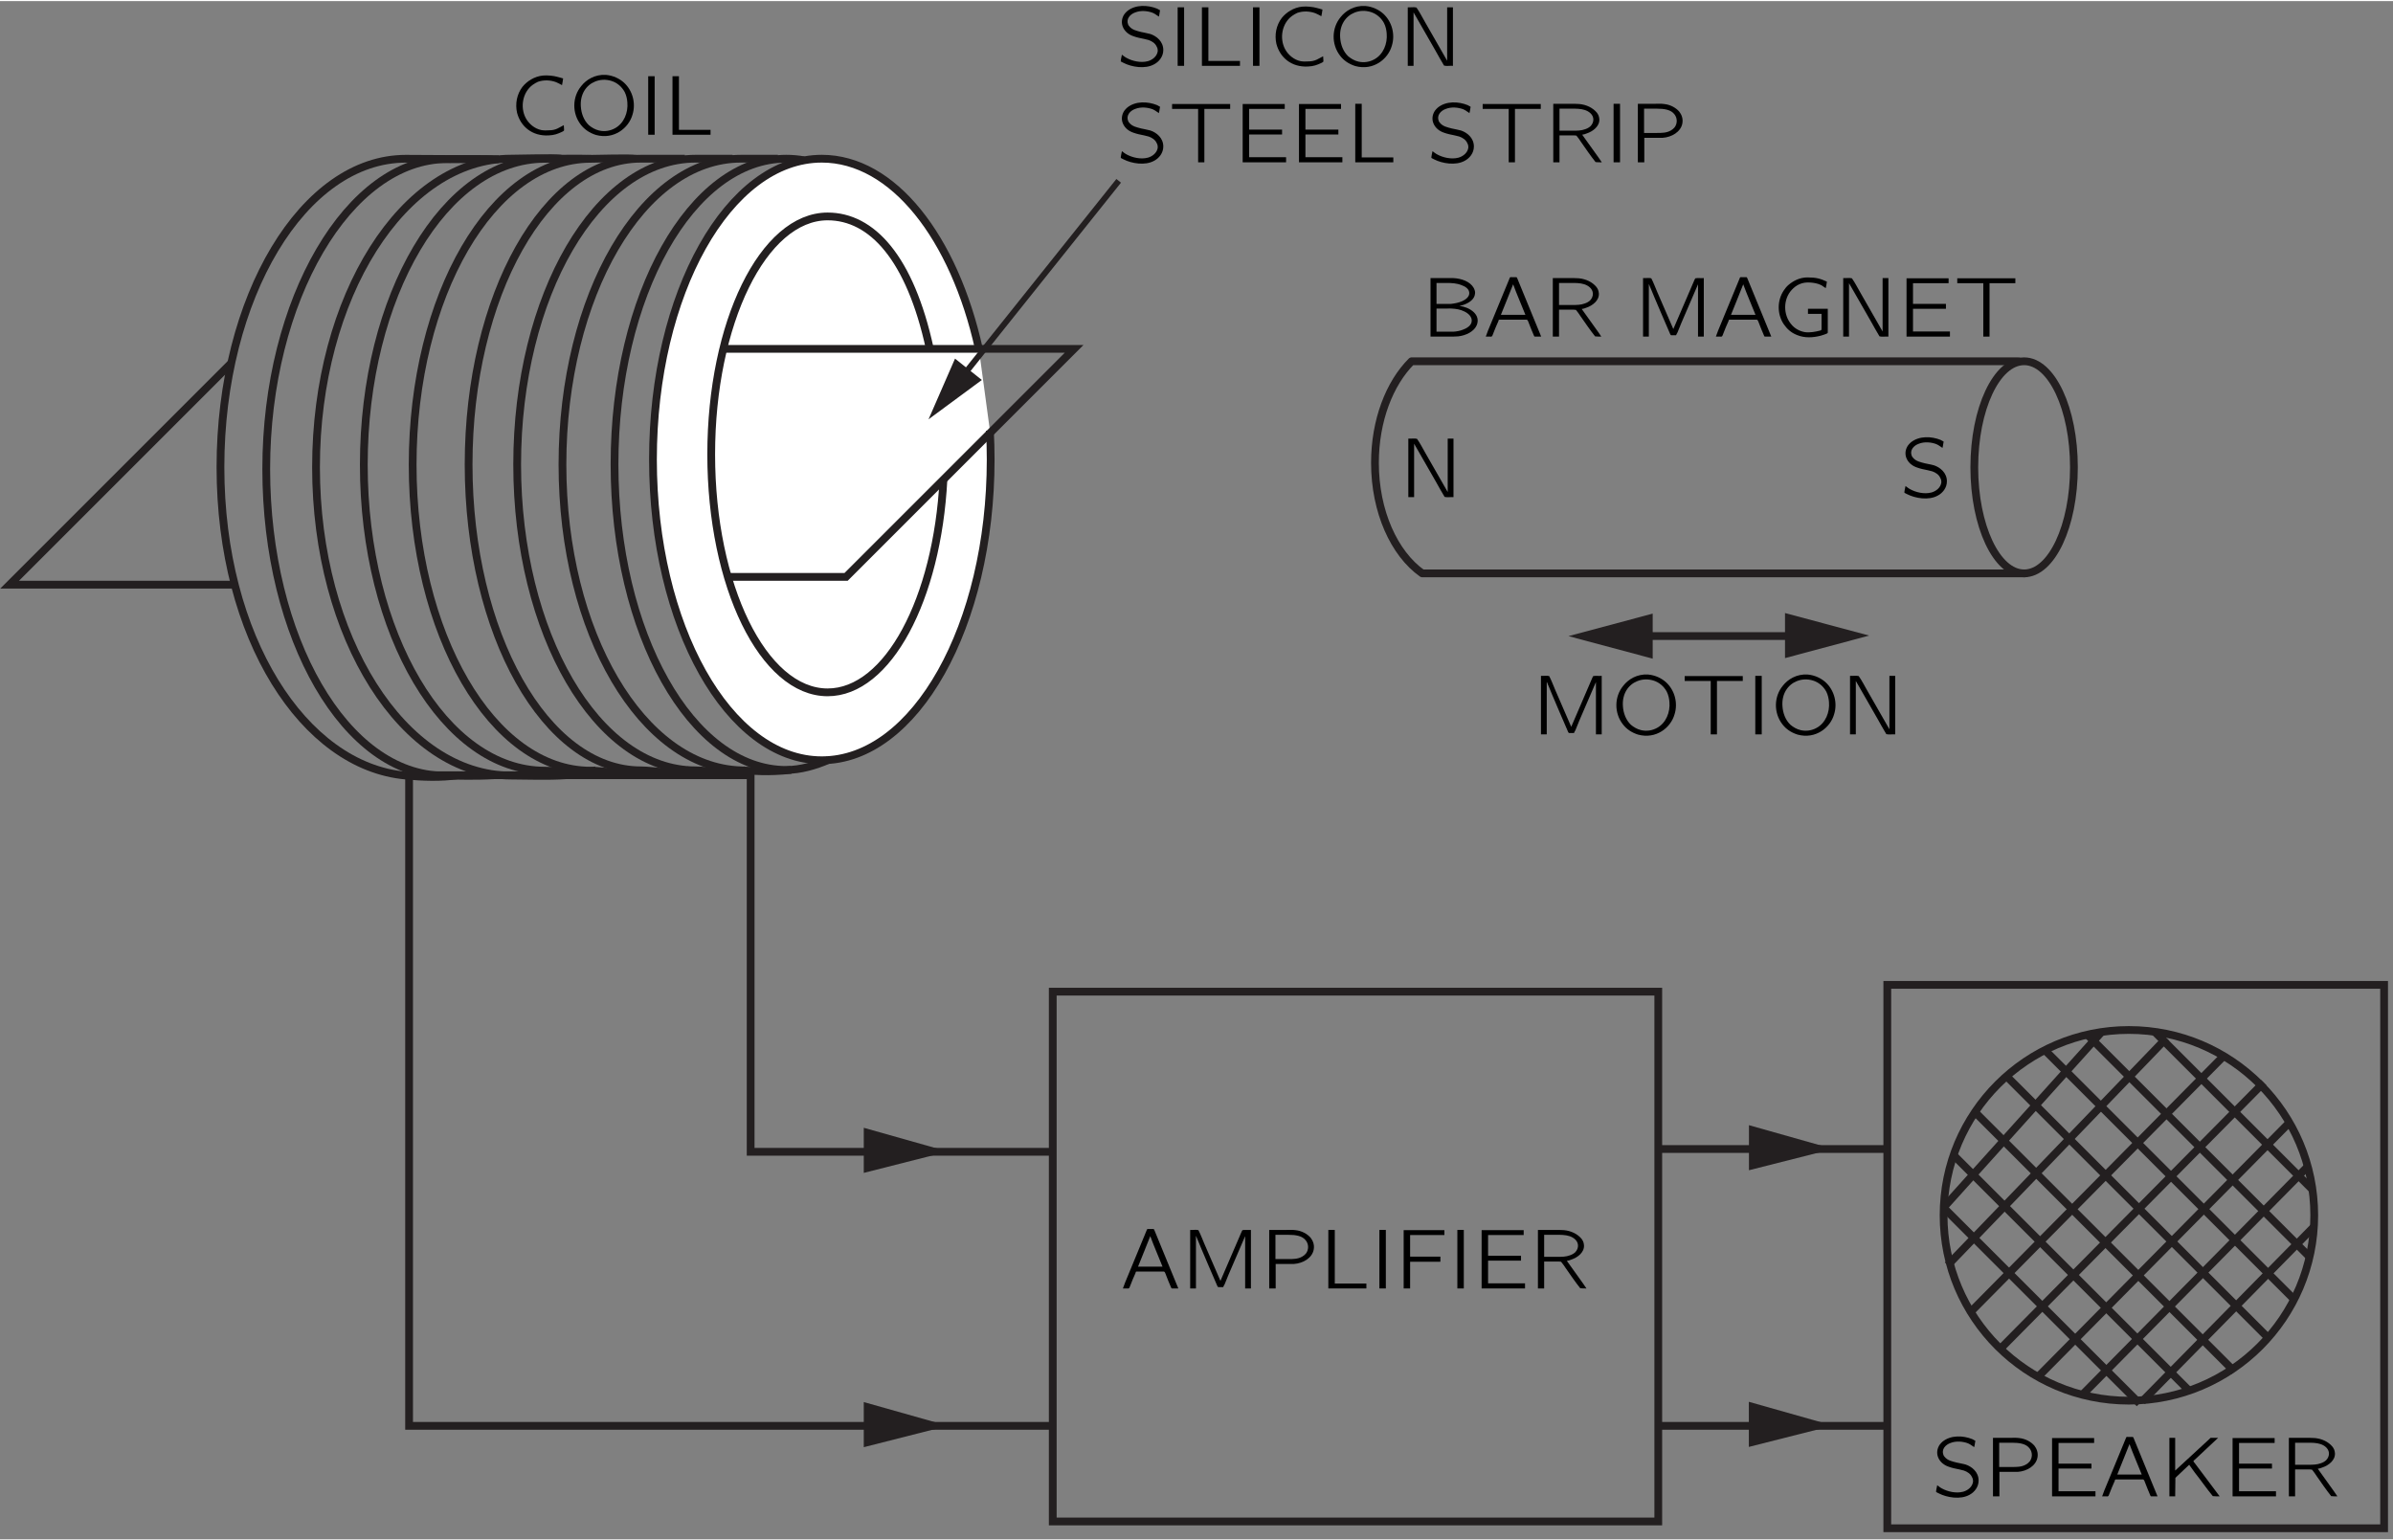<?xml version="1.0" encoding="UTF-8"?>
<svg xmlns="http://www.w3.org/2000/svg" xmlns:xlink="http://www.w3.org/1999/xlink" width="233pt" height="150pt" viewBox="0 0 168 108" version="1.1">
<rect x="0" y="0" width="168" height="108" fill="#808080" stroke="none"/>
<defs>
<g>
<symbol overflow="visible" id="glyph0-0">
<path style="stroke:none;" d=""/>
</symbol>
<symbol overflow="visible" id="glyph0-1">
<path style="stroke:none;" d="M 3.844 -0.672 C 3.5 -0.5 3.297 -0.312 2.812 -0.312 C 2.625 -0.297 2.453 -0.297 2.266 -0.328 C 1.797 -0.422 1.391 -0.766 1.172 -1.172 C 0.766 -1.938 0.953 -2.984 1.656 -3.5 C 1.781 -3.594 1.906 -3.656 2.031 -3.719 C 2.438 -3.859 2.906 -3.844 3.312 -3.688 C 3.453 -3.625 3.578 -3.562 3.719 -3.484 C 3.75 -3.641 3.781 -3.797 3.797 -3.953 C 3.672 -3.984 3.547 -4.031 3.406 -4.062 C 3.125 -4.141 2.703 -4.188 2.375 -4.156 C 1.766 -4.094 1.25 -3.75 0.938 -3.359 C 0.547 -2.844 0.422 -2.172 0.562 -1.547 C 0.812 -0.578 1.625 0.109 2.781 0.047 C 3.172 0.031 3.422 -0.062 3.719 -0.203 C 3.75 -0.219 3.844 -0.266 3.859 -0.297 C 3.875 -0.328 3.844 -0.594 3.844 -0.672 Z M 3.844 -0.672 "/>
</symbol>
<symbol overflow="visible" id="glyph0-2">
<path style="stroke:none;" d="M 0.859 -3.422 C 0.219 -2.656 0.203 -1.5 0.828 -0.703 C 1.078 -0.375 1.438 -0.125 1.891 0.016 C 3.156 0.359 4.188 -0.469 4.453 -1.406 C 4.703 -2.203 4.469 -3.094 3.859 -3.656 C 3.547 -3.938 3.109 -4.156 2.594 -4.203 C 1.812 -4.25 1.203 -3.859 0.859 -3.422 Z M 2.969 -3.781 C 3.375 -3.656 3.703 -3.375 3.906 -3 C 4.016 -2.781 4.078 -2.516 4.094 -2.266 C 4.156 -1.562 3.859 -0.797 3.219 -0.453 C 2.906 -0.281 2.516 -0.203 2.109 -0.297 C 1.828 -0.359 1.578 -0.516 1.391 -0.672 C 1.031 -1.016 0.859 -1.5 0.828 -1.984 C 0.766 -2.844 1.203 -3.484 1.828 -3.734 C 2.172 -3.875 2.562 -3.906 2.969 -3.781 Z M 2.969 -3.781 "/>
</symbol>
<symbol overflow="visible" id="glyph0-3">
<path style="stroke:none;" d="M 0.625 -4.109 L 0.625 0 L 1.078 0 L 1.078 -4.109 L 0.625 -4.109 Z M 0.625 -4.109 "/>
</symbol>
<symbol overflow="visible" id="glyph0-4">
<path style="stroke:none;" d="M 0.625 -4.109 L 0.625 0 L 3.297 0 L 3.297 -0.344 L 1.078 -0.344 L 1.078 -4.109 L 0.625 -4.109 Z M 0.625 -4.109 "/>
</symbol>
<symbol overflow="visible" id="glyph0-5">
<path style="stroke:none;" d="M 0.375 -0.781 C 0.359 -0.719 0.281 -0.344 0.297 -0.312 C 0.312 -0.297 0.328 -0.297 0.344 -0.281 L 0.5 -0.203 C 1.047 0.078 2 0.25 2.641 -0.109 C 2.969 -0.281 3.281 -0.641 3.281 -1.109 C 3.281 -1.719 2.797 -2.094 2.375 -2.234 C 2.266 -2.266 1.812 -2.359 1.734 -2.375 C 1.438 -2.453 1.094 -2.516 0.891 -2.781 C 0.859 -2.812 0.828 -2.859 0.812 -2.906 C 0.656 -3.297 0.953 -3.625 1.312 -3.75 C 1.703 -3.906 2.188 -3.859 2.547 -3.719 C 2.641 -3.672 2.734 -3.625 2.812 -3.562 C 2.875 -3.531 2.922 -3.484 2.969 -3.453 C 3 -3.562 3.016 -3.672 3.031 -3.781 C 3.047 -3.859 3.078 -3.922 2.984 -3.938 L 2.844 -4.016 C 2.188 -4.281 1.328 -4.312 0.75 -3.844 C 0.672 -3.781 0.609 -3.703 0.547 -3.625 C 0.375 -3.375 0.297 -3.016 0.469 -2.672 C 0.609 -2.391 0.859 -2.188 1.188 -2.078 C 1.312 -2.031 1.438 -2 1.562 -1.969 C 1.703 -1.938 2.172 -1.844 2.25 -1.812 C 2.484 -1.734 2.719 -1.578 2.812 -1.359 C 2.875 -1.25 2.891 -1.172 2.891 -1.031 C 2.844 -0.672 2.531 -0.422 2.203 -0.328 C 1.688 -0.188 1.094 -0.344 0.719 -0.547 C 0.594 -0.609 0.484 -0.703 0.375 -0.781 Z M 0.375 -0.781 "/>
</symbol>
<symbol overflow="visible" id="glyph0-6">
<path style="stroke:none;" d="M 0.641 -4.109 L 0.641 0 L 1.047 0 L 1.047 -3.75 L 1.047 -3.75 L 1.219 -3.453 L 2.562 -1.109 C 2.766 -0.75 2.969 -0.375 3.188 -0.016 C 3.375 0.031 3.609 -0.016 3.812 0 L 3.812 -4.109 L 3.406 -4.109 L 3.406 -0.359 L 1.859 -3.062 C 1.656 -3.406 1.484 -3.766 1.25 -4.094 C 1.078 -4.141 0.828 -4.094 0.641 -4.109 Z M 0.641 -4.109 "/>
</symbol>
<symbol overflow="visible" id="glyph0-7">
<path style="stroke:none;" d="M 0.234 -4.094 L 0.234 -3.75 L 2.062 -3.75 L 2.062 0 L 2.5 0 L 2.5 -3.75 L 4.312 -3.75 L 4.312 -4.094 L 0.234 -4.094 Z M 0.234 -4.094 "/>
</symbol>
<symbol overflow="visible" id="glyph0-8">
<path style="stroke:none;" d="M 0.625 -4.094 L 0.625 0 L 3.672 0 L 3.672 -0.359 L 1.078 -0.359 L 1.078 -1.953 L 3.391 -1.953 L 3.391 -2.297 L 1.078 -2.297 L 1.078 -3.75 L 3.578 -3.75 L 3.578 -4.094 L 0.625 -4.094 Z M 0.625 -4.094 "/>
</symbol>
<symbol overflow="visible" id="glyph0-9">
<path style="stroke:none;" d="M 0.625 -4.109 L 0.625 0 L 1.062 0 L 1.062 -1.891 L 1.938 -1.891 C 2.062 -1.891 2.172 -1.891 2.25 -1.875 C 2.375 -1.734 2.469 -1.578 2.578 -1.422 C 2.906 -0.953 3.234 -0.469 3.594 -0.016 C 3.719 0 3.891 0 4.031 0 L 3.797 -0.344 L 2.656 -1.938 C 2.766 -1.953 2.875 -1.984 2.984 -2.031 C 3.406 -2.172 3.891 -2.531 3.859 -3.031 C 3.844 -3.234 3.781 -3.359 3.688 -3.484 C 3.406 -3.828 2.953 -4.047 2.453 -4.094 C 2.234 -4.109 2.031 -4.109 1.812 -4.109 L 0.625 -4.109 Z M 1.062 -2.219 L 1.062 -3.766 L 1.953 -3.766 C 2.25 -3.766 2.547 -3.766 2.844 -3.672 C 3.125 -3.578 3.406 -3.375 3.438 -3.047 C 3.453 -2.859 3.375 -2.672 3.234 -2.531 C 3.125 -2.438 3.016 -2.375 2.875 -2.328 C 2.594 -2.219 2.281 -2.219 1.984 -2.219 L 1.062 -2.219 Z M 1.062 -2.219 "/>
</symbol>
<symbol overflow="visible" id="glyph0-10">
<path style="stroke:none;" d="M 0.625 -4.109 L 0.625 0 L 1.078 0 L 1.078 -1.719 L 1.953 -1.719 C 2.078 -1.719 2.234 -1.719 2.359 -1.719 C 3.016 -1.766 3.641 -2.141 3.75 -2.734 C 3.812 -3.078 3.688 -3.359 3.531 -3.562 C 3.281 -3.844 2.906 -4.047 2.469 -4.094 C 2.25 -4.125 2.047 -4.109 1.844 -4.109 L 0.625 -4.109 Z M 1.062 -2.062 L 1.062 -3.766 L 1.953 -3.766 C 2.469 -3.766 2.953 -3.703 3.203 -3.359 C 3.406 -3.094 3.406 -2.719 3.203 -2.453 C 3.125 -2.359 3.047 -2.297 2.938 -2.234 C 2.641 -2.062 2.297 -2.062 1.969 -2.062 L 1.062 -2.062 Z M 1.062 -2.062 "/>
</symbol>
<symbol overflow="visible" id="glyph0-11">
<path style="stroke:none;" d="M 0.641 -4.109 L 0.641 0 L 1.938 0 C 2.156 0 2.375 0 2.578 -0.016 C 3.141 -0.078 3.703 -0.359 3.891 -0.812 C 4.031 -1.172 3.922 -1.484 3.672 -1.719 C 3.406 -1.969 3.031 -2.109 2.672 -2.156 C 2.766 -2.172 2.875 -2.203 2.969 -2.234 C 3.328 -2.359 3.734 -2.609 3.766 -3.016 C 3.797 -3.156 3.719 -3.328 3.672 -3.422 C 3.422 -3.859 2.844 -4.078 2.234 -4.109 C 2.094 -4.109 1.953 -4.109 1.812 -4.109 L 0.641 -4.109 Z M 1.062 -2.297 L 1.062 -3.766 L 1.766 -3.766 C 2.125 -3.766 2.484 -3.75 2.828 -3.609 C 3.047 -3.531 3.328 -3.375 3.359 -3.109 C 3.406 -2.812 3.109 -2.594 2.859 -2.484 C 2.609 -2.375 2.344 -2.328 2.078 -2.297 C 1.953 -2.297 1.828 -2.297 1.719 -2.297 L 1.062 -2.297 Z M 1.062 -0.344 L 1.062 -1.969 L 1.812 -1.969 C 1.922 -1.969 2.016 -1.984 2.125 -1.969 C 2.438 -1.953 2.734 -1.906 3.016 -1.766 C 3.281 -1.641 3.578 -1.391 3.531 -1.062 C 3.5 -0.781 3.203 -0.594 2.953 -0.5 C 2.734 -0.406 2.484 -0.359 2.234 -0.344 C 2.125 -0.344 2.031 -0.344 1.922 -0.344 L 1.062 -0.344 Z M 1.062 -0.344 "/>
</symbol>
<symbol overflow="visible" id="glyph0-12">
<path style="stroke:none;" d="M 0.188 0 L 0.484 0 C 0.531 0 0.578 0.016 0.609 -0.016 C 0.641 -0.031 0.641 -0.062 0.656 -0.078 C 0.734 -0.297 1.031 -1.016 1.078 -1.094 C 1.078 -1.156 1.094 -1.188 1.172 -1.188 L 2.594 -1.188 C 2.75 -1.188 2.906 -1.188 3.062 -1.188 C 3.125 -1.172 3.156 -1.094 3.172 -1.047 C 3.234 -0.875 3.547 -0.094 3.578 -0.047 C 3.594 0.016 3.656 0 3.75 0 L 4.078 0 C 3.922 -0.391 3.766 -0.766 3.609 -1.141 L 2.391 -4.109 C 2.375 -4.125 2.375 -4.156 2.344 -4.172 C 2.312 -4.172 2.266 -4.172 2.234 -4.172 L 2.016 -4.172 C 1.984 -4.172 1.922 -4.188 1.891 -4.156 C 1.875 -4.141 1.859 -4.109 1.859 -4.094 L 0.641 -1.141 L 0.344 -0.422 C 0.297 -0.281 0.234 -0.141 0.188 0 Z M 2.109 -3.672 C 2.375 -2.938 2.688 -2.25 2.969 -1.531 L 1.25 -1.531 C 1.531 -2.25 1.828 -2.938 2.109 -3.672 L 2.109 -3.672 Z M 2.109 -3.672 "/>
</symbol>
<symbol overflow="visible" id="glyph0-13">
<path style="stroke:none;" d="M 0.641 -4.109 L 0.641 0 L 1.047 0 L 1.047 -3.672 L 1.062 -3.672 C 1.094 -3.562 1.156 -3.453 1.203 -3.328 C 1.266 -3.141 2.516 -0.234 2.547 -0.172 C 2.594 -0.109 2.562 -0.094 2.672 -0.094 L 2.844 -0.094 C 2.875 -0.094 2.906 -0.094 2.938 -0.094 C 2.969 -0.094 2.984 -0.125 2.984 -0.156 C 3.016 -0.203 3.031 -0.25 3.062 -0.297 L 3.328 -0.953 C 3.422 -1.156 4.469 -3.594 4.5 -3.672 L 4.5 -3.672 L 4.5 0 L 4.906 0 L 4.906 -4.109 C 4.719 -4.094 4.484 -4.125 4.312 -4.094 L 4.266 -4.016 L 2.766 -0.531 L 1.641 -3.125 C 1.5 -3.453 1.375 -3.797 1.219 -4.094 C 1.062 -4.141 0.828 -4.094 0.641 -4.109 Z M 0.641 -4.109 "/>
</symbol>
<symbol overflow="visible" id="glyph0-14">
<path style="stroke:none;" d="M 3.953 -1.953 L 2.562 -1.953 L 2.562 -1.594 L 3.516 -1.594 L 3.516 -0.562 C 3.516 -0.469 3.5 -0.438 3.406 -0.422 C 3.109 -0.344 2.703 -0.266 2.359 -0.312 C 1.969 -0.375 1.625 -0.578 1.406 -0.844 C 0.812 -1.516 0.812 -2.625 1.422 -3.281 C 1.719 -3.609 2.141 -3.844 2.719 -3.797 C 2.969 -3.781 3.234 -3.734 3.469 -3.625 C 3.594 -3.562 3.688 -3.469 3.812 -3.406 C 3.844 -3.562 3.875 -3.719 3.891 -3.859 C 3.453 -4.062 3.156 -4.156 2.531 -4.156 C 1.953 -4.156 1.5 -3.891 1.172 -3.609 C 1.047 -3.5 0.953 -3.375 0.859 -3.234 C 0.391 -2.531 0.391 -1.578 0.859 -0.875 C 1.094 -0.531 1.391 -0.266 1.797 -0.109 C 2.328 0.109 2.906 0.078 3.453 -0.062 C 3.516 -0.078 3.922 -0.203 3.938 -0.25 C 3.953 -0.266 3.953 -0.297 3.953 -0.312 L 3.953 -1.953 Z M 3.953 -1.953 "/>
</symbol>
<symbol overflow="visible" id="glyph0-15">
<path style="stroke:none;" d="M 0.625 -4.094 L 0.625 0 L 1.078 0 L 1.078 -1.875 L 3.203 -1.875 L 3.203 -2.234 L 1.078 -2.234 L 1.078 -3.75 L 3.484 -3.75 L 3.484 -4.094 L 0.625 -4.094 Z M 0.625 -4.094 "/>
</symbol>
<symbol overflow="visible" id="glyph0-16">
<path style="stroke:none;" d="M 0.641 -4.109 L 0.641 0 L 1.047 0 C 1.062 -0.438 1.047 -0.875 1.062 -1.297 L 1.156 -1.391 L 2.031 -2.219 L 2.422 -1.672 C 2.859 -1.125 3.25 -0.547 3.688 -0.016 C 3.844 0 4 0 4.172 0 L 2.438 -2.312 C 2.391 -2.375 2.344 -2.406 2.328 -2.484 L 2.375 -2.531 L 2.812 -2.938 L 4.062 -4.109 C 3.891 -4.109 3.703 -4.109 3.531 -4.109 L 3.453 -4.031 L 1.047 -1.812 L 1.047 -4.109 L 0.641 -4.109 Z M 0.641 -4.109 "/>
</symbol>
</g>
<clipPath id="clip1">
  <path d="M -221 667 L 391 667 L 391 -125 L -221 -125 L -221 667 Z M -221 667 "/>
</clipPath>
<clipPath id="clip2">
  <path d="M -0.414 108.312 L 169.664 108.312 L 169.664 9.098 L -0.414 9.098 L -0.414 108.312 Z M -0.414 108.312 "/>
</clipPath>
<clipPath id="clip3">
  <path d="M -221 667 L 391 667 L 391 -125 L -221 -125 L -221 667 Z M -221 667 "/>
</clipPath>
</defs>
<g id="surface0">
<g clip-path="url(#clip1)" clip-rule="nonzero">
<g clip-path="url(#clip2)" clip-rule="nonzero">
<path style="fill-rule:nonzero;fill:rgb(100%,100%,100%);fill-opacity:1;stroke-width:5;stroke-linecap:butt;stroke-linejoin:miter;stroke:rgb(13.73%,12.16%,12.549%);stroke-opacity:1;stroke-miterlimit:4;" d="M 641.384 717.077 C 641.706 710.95 641.885 704.716 641.885 698.446 C 641.885 591.425 593.194 504.683 533.108 504.683 C 473.059 504.683 424.367 591.425 424.367 698.446 C 424.367 805.431 473.059 892.173 533.108 892.173 C 579.077 892.173 618.346 841.44 634.289 769.674 " transform="matrix(0.109,0,0,-0.109,-0.415,108.312)"/>
<path style="fill:none;stroke-width:5;stroke-linecap:butt;stroke-linejoin:miter;stroke:rgb(13.73%,12.16%,12.549%);stroke-opacity:1;stroke-miterlimit:4;" d="M 681.87 14.363 L 1071.869 14.363 L 1071.869 355.634 L 681.87 355.634 L 681.87 14.363 Z M 681.87 14.363 " transform="matrix(0.109,0,0,-0.109,-0.415,108.312)"/>
<path style="fill:none;stroke-width:5;stroke-linecap:butt;stroke-linejoin:miter;stroke:rgb(13.73%,12.16%,12.549%);stroke-opacity:1;stroke-miterlimit:4;" d="M 1219.377 9.992 L 1539.366 9.992 L 1539.366 360.005 L 1219.377 360.005 L 1219.377 9.992 Z M 1219.377 9.992 " transform="matrix(0.109,0,0,-0.109,-0.415,108.312)"/>
<path style="fill:none;stroke-width:5;stroke-linecap:butt;stroke-linejoin:miter;stroke:rgb(13.73%,12.16%,12.549%);stroke-opacity:1;stroke-miterlimit:4;" d="M 681.87 75.953 L 267.293 75.953 L 267.293 495.045 L 487.283 495.045 L 487.283 252.482 L 681.87 252.482 " transform="matrix(0.109,0,0,-0.109,-0.415,108.312)"/>
<path style=" stroke:none;fill-rule:nonzero;fill:rgb(13.73%,12.16%,12.549%);fill-opacity:1;" d="M 60.641 82.273 L 66.547 80.773 L 60.641 79.105 L 60.641 82.273 "/>
<path style=" stroke:none;fill-rule:nonzero;fill:rgb(13.73%,12.16%,12.549%);fill-opacity:1;" d="M 122.785 82.086 L 128.691 80.59 L 122.785 78.922 L 122.785 82.086 "/>
<path style=" stroke:none;fill-rule:nonzero;fill:rgb(13.73%,12.16%,12.549%);fill-opacity:1;" d="M 122.777 101.512 L 128.684 100.016 L 122.777 98.344 L 122.777 101.512 "/>
<path style=" stroke:none;fill-rule:nonzero;fill:rgb(13.73%,12.16%,12.549%);fill-opacity:1;" d="M 60.641 101.531 L 66.547 100.031 L 60.641 98.363 L 60.641 101.531 "/>
<path style="fill:none;stroke-width:5;stroke-linecap:butt;stroke-linejoin:miter;stroke:rgb(13.73%,12.16%,12.549%);stroke-opacity:1;stroke-miterlimit:4;" d="M 1071.869 254.274 L 1219.377 254.274 " transform="matrix(0.109,0,0,-0.109,-0.415,108.312)"/>
<path style="fill:none;stroke-width:5;stroke-linecap:butt;stroke-linejoin:miter;stroke:rgb(13.73%,12.16%,12.549%);stroke-opacity:1;stroke-miterlimit:4;" d="M 1071.797 75.953 L 1219.305 75.953 " transform="matrix(0.109,0,0,-0.109,-0.415,108.312)"/>
<path style="fill:none;stroke-width:5;stroke-linecap:round;stroke-linejoin:round;stroke:rgb(13.73%,12.16%,12.549%);stroke-opacity:1;stroke-miterlimit:4;" d="M 1303.934 761.684 L 912.967 761.684 C 898.743 747.496 889.392 723.49 889.392 696.26 C 889.392 664.874 901.825 637.788 919.811 625.068 L 1308.376 625.068 " transform="matrix(0.109,0,0,-0.109,-0.415,108.312)"/>
<path style="fill:none;stroke-width:5;stroke-linecap:butt;stroke-linejoin:miter;stroke:rgb(13.73%,12.16%,12.549%);stroke-opacity:1;stroke-miterlimit:4;" d="M 1339.583 693.394 C 1339.583 655.666 1325.216 625.068 1307.516 625.068 C 1289.781 625.068 1275.414 655.666 1275.414 693.394 C 1275.414 731.086 1289.781 761.684 1307.516 761.684 C 1325.216 761.684 1339.583 731.086 1339.583 693.394 Z M 1339.583 693.394 " transform="matrix(0.109,0,0,-0.109,-0.415,108.312)"/>
<path style="fill:none;stroke-width:5;stroke-linecap:butt;stroke-linejoin:miter;stroke:rgb(13.73%,12.16%,12.549%);stroke-opacity:1;stroke-miterlimit:4;" d="M 1058.111 584.689 L 1163.126 584.689 " transform="matrix(0.109,0,0,-0.109,-0.415,108.312)"/>
<path style=" stroke:none;fill-rule:nonzero;fill:rgb(13.73%,12.16%,12.549%);fill-opacity:1;" d="M 125.316 46.129 L 131.223 44.547 L 125.316 42.965 L 125.316 46.129 "/>
<path style=" stroke:none;fill-rule:nonzero;fill:rgb(13.73%,12.16%,12.549%);fill-opacity:1;" d="M 116.027 43.004 L 110.117 44.586 L 116.027 46.168 L 116.027 43.004 "/>
<path style="fill:none;stroke-width:5;stroke-linecap:butt;stroke-linejoin:miter;stroke:rgb(13.73%,12.16%,12.549%);stroke-opacity:1;stroke-miterlimit:4;" d="M 537.229 504.826 C 528.845 501.207 519.243 498.449 510.249 498.449 C 449.161 498.449 399.609 586.588 399.609 695.329 C 399.609 804.034 449.161 892.173 510.249 892.173 C 514.047 892.173 517.845 891.851 521.571 891.17 " transform="matrix(0.109,0,0,-0.109,-0.415,108.312)"/>
<path style="fill:none;stroke-width:5;stroke-linecap:butt;stroke-linejoin:miter;stroke:rgb(13.73%,12.16%,12.549%);stroke-opacity:1;stroke-miterlimit:4;" d="M 513.367 498.449 C 497.387 496.836 490.615 497.875 480.977 498.198 C 417.56 500.312 366.074 586.409 366.074 695.186 C 366.074 803.998 417.524 892.173 480.977 892.173 C 484.918 892.173 500.253 892.173 504.803 892.173 " transform="matrix(0.109,0,0,-0.109,-0.415,108.312)"/>
<path style="fill:none;stroke-width:5;stroke-linecap:butt;stroke-linejoin:miter;stroke:rgb(13.73%,12.16%,12.549%);stroke-opacity:1;stroke-miterlimit:4;" d="M 484.202 498.449 C 475.531 494.83 461.164 498.198 451.812 498.198 C 388.359 498.198 336.909 586.409 336.909 695.186 C 336.909 803.998 388.359 892.173 451.812 892.173 C 455.789 892.173 469.225 892.173 475.639 892.173 " transform="matrix(0.109,0,0,-0.109,-0.415,108.312)"/>
<path style="fill:none;stroke-width:5;stroke-linecap:butt;stroke-linejoin:miter;stroke:rgb(13.73%,12.16%,12.549%);stroke-opacity:1;stroke-miterlimit:4;" d="M 447.907 498.449 C 439.487 494.83 425.621 498.198 416.592 498.198 C 355.325 498.198 305.63 586.409 305.63 695.186 C 305.63 803.998 355.325 892.173 416.592 892.173 C 420.426 892.173 438.448 892.173 444.897 892.173 " transform="matrix(0.109,0,0,-0.109,-0.415,108.312)"/>
<path style="fill:none;stroke-width:5;stroke-linecap:butt;stroke-linejoin:miter;stroke:rgb(13.73%,12.16%,12.549%);stroke-opacity:1;stroke-miterlimit:4;" d="M 416.592 498.198 C 407.922 494.615 393.59 497.983 384.275 497.983 C 320.929 497.983 269.586 586.194 269.586 695.042 C 269.586 803.891 320.929 892.102 384.275 892.102 C 388.216 892.102 409.642 892.783 413.511 892.102 " transform="matrix(0.109,0,0,-0.109,-0.415,108.312)"/>
<path style="fill:none;stroke-width:5;stroke-linecap:butt;stroke-linejoin:miter;stroke:rgb(13.73%,12.16%,12.549%);stroke-opacity:1;stroke-miterlimit:4;" d="M 387.643 498.198 C 374.565 495.797 364.246 497.983 354.752 497.983 C 290.331 497.983 238.128 586.194 238.128 695.042 C 238.128 803.891 290.331 892.102 354.752 892.102 C 358.8 892.102 378.435 892.388 384.49 892.102 " transform="matrix(0.109,0,0,-0.109,-0.415,108.312)"/>
<path style="fill:none;stroke-width:5;stroke-linecap:butt;stroke-linejoin:miter;stroke:rgb(13.73%,12.16%,12.549%);stroke-opacity:1;stroke-miterlimit:4;" d="M 368.438 495.045 C 356.113 494.221 343.215 494.83 333.003 494.83 C 263.603 494.83 207.351 583.757 207.351 693.502 C 207.351 803.246 263.603 892.209 333.003 892.209 C 337.339 892.209 360.807 892.89 365.034 892.209 " transform="matrix(0.109,0,0,-0.109,-0.415,108.312)"/>
<path style="fill:none;stroke-width:5;stroke-linecap:butt;stroke-linejoin:miter;stroke:rgb(13.73%,12.16%,12.549%);stroke-opacity:1;stroke-miterlimit:4;" d="M 322.111 495.045 C 308.066 494.257 299.145 494.83 289.829 494.83 C 226.555 494.83 175.284 583.256 175.284 692.355 C 175.284 801.454 228.562 891.887 291.8 891.887 C 295.777 891.887 319.317 892.281 323.15 891.6 " transform="matrix(0.109,0,0,-0.109,-0.415,108.312)"/>
<path style="fill:none;stroke-width:5;stroke-linecap:butt;stroke-linejoin:miter;stroke:rgb(13.73%,12.16%,12.549%);stroke-opacity:1;stroke-miterlimit:4;" d="M 298.858 495.045 C 287.859 493.361 275.856 493.862 265.179 494.83 C 199.504 500.67 145.797 583.757 145.797 693.466 C 145.797 803.174 199.254 892.138 265.179 892.138 L 325.049 891.815 " transform="matrix(0.109,0,0,-0.109,-0.415,108.312)"/>
<path style="fill:none;stroke-width:5;stroke-linecap:butt;stroke-linejoin:miter;stroke:rgb(13.73%,12.16%,12.549%);stroke-opacity:1;stroke-miterlimit:4;" d="M 152.354 760.144 L 10.005 617.795 L 154.754 617.795 " transform="matrix(0.109,0,0,-0.109,-0.415,108.312)"/>
<path style="fill-rule:nonzero;fill:rgb(100%,100%,100%);fill-opacity:1;stroke-width:5;stroke-linecap:butt;stroke-linejoin:miter;stroke:rgb(13.73%,12.16%,12.549%);stroke-opacity:1;stroke-miterlimit:4;" d="M 611.466 685.512 C 607.489 608.479 575.637 548.43 536.87 548.43 C 495.452 548.43 461.88 617.078 461.88 701.706 C 461.88 786.37 495.452 854.983 536.87 854.983 C 565.247 854.983 589.969 828.434 602.688 769.674 " transform="matrix(0.109,0,0,-0.109,-0.415,108.312)"/>
<path style="fill:none;stroke-width:5;stroke-linecap:butt;stroke-linejoin:miter;stroke:rgb(13.73%,12.16%,12.549%);stroke-opacity:1;stroke-miterlimit:4;" d="M 469.691 769.674 L 695.629 769.674 L 548.766 622.811 L 472.629 622.811 " transform="matrix(0.109,0,0,-0.109,-0.415,108.312)"/>
<path style="fill:none;stroke-width:5;stroke-linecap:butt;stroke-linejoin:miter;stroke:rgb(13.73%,12.16%,12.549%);stroke-opacity:1;stroke-miterlimit:4;" d="M 1494.365 211.566 C 1494.365 145.64 1440.944 92.183 1374.982 92.183 C 1309.057 92.183 1255.636 145.64 1255.636 211.566 C 1255.636 277.491 1309.057 330.948 1374.982 330.948 C 1440.944 330.948 1494.365 277.491 1494.365 211.566 Z M 1494.365 211.566 " transform="matrix(0.109,0,0,-0.109,-0.415,108.312)"/>
<path style="fill:none;stroke-width:5;stroke-linecap:butt;stroke-linejoin:miter;stroke:rgb(13.73%,12.16%,12.549%);stroke-opacity:1;stroke-miterlimit:4;" d="M 1391.571 329.766 L 1493.218 228.119 " transform="matrix(0.109,0,0,-0.109,-0.415,108.312)"/>
<path style="fill:none;stroke-width:5;stroke-linecap:butt;stroke-linejoin:miter;stroke:rgb(13.73%,12.16%,12.549%);stroke-opacity:1;stroke-miterlimit:4;" d="M 1348.397 327.723 L 1491.355 184.801 " transform="matrix(0.109,0,0,-0.109,-0.415,108.312)"/>
<path style="fill:none;stroke-width:5;stroke-linecap:butt;stroke-linejoin:miter;stroke:rgb(13.73%,12.16%,12.549%);stroke-opacity:1;stroke-miterlimit:4;" d="M 1319.877 318.945 L 1481.43 157.392 " transform="matrix(0.109,0,0,-0.109,-0.415,108.312)"/>
<path style="fill:none;stroke-width:5;stroke-linecap:butt;stroke-linejoin:miter;stroke:rgb(13.73%,12.16%,12.549%);stroke-opacity:1;stroke-miterlimit:4;" d="M 1294.976 302.356 L 1464.591 132.742 " transform="matrix(0.109,0,0,-0.109,-0.415,108.312)"/>
<path style="fill:none;stroke-width:5;stroke-linecap:butt;stroke-linejoin:miter;stroke:rgb(13.73%,12.16%,12.549%);stroke-opacity:1;stroke-miterlimit:4;" d="M 1275.844 278.064 L 1442.878 111.029 " transform="matrix(0.109,0,0,-0.109,-0.415,108.312)"/>
<path style="fill:none;stroke-width:5;stroke-linecap:butt;stroke-linejoin:miter;stroke:rgb(13.73%,12.16%,12.549%);stroke-opacity:1;stroke-miterlimit:4;" d="M 1261.763 250.619 L 1413.749 98.633 " transform="matrix(0.109,0,0,-0.109,-0.415,108.312)"/>
<path style="fill:none;stroke-width:5;stroke-linecap:butt;stroke-linejoin:miter;stroke:rgb(13.73%,12.16%,12.549%);stroke-opacity:1;stroke-miterlimit:4;" d="M 1255.708 216.438 L 1381.826 90.356 " transform="matrix(0.109,0,0,-0.109,-0.415,108.312)"/>
<path style="fill:none;stroke-width:5;stroke-linecap:butt;stroke-linejoin:miter;stroke:rgb(13.73%,12.16%,12.549%);stroke-opacity:1;stroke-miterlimit:4;" d="M 1255.744 216.689 L 1357.39 329.622 " transform="matrix(0.109,0,0,-0.109,-0.415,108.312)"/>
<path style="fill:none;stroke-width:5;stroke-linecap:butt;stroke-linejoin:miter;stroke:rgb(13.73%,12.16%,12.549%);stroke-opacity:1;stroke-miterlimit:4;" d="M 1258.287 179.463 L 1399.167 325.681 " transform="matrix(0.109,0,0,-0.109,-0.415,108.312)"/>
<path style="fill:none;stroke-width:5;stroke-linecap:butt;stroke-linejoin:miter;stroke:rgb(13.73%,12.16%,12.549%);stroke-opacity:1;stroke-miterlimit:4;" d="M 1273.873 150.155 L 1435.999 314.144 " transform="matrix(0.109,0,0,-0.109,-0.415,108.312)"/>
<path style="fill:none;stroke-width:5;stroke-linecap:butt;stroke-linejoin:miter;stroke:rgb(13.73%,12.16%,12.549%);stroke-opacity:1;stroke-miterlimit:4;" d="M 1291.178 124.573 L 1461.832 297.054 " transform="matrix(0.109,0,0,-0.109,-0.415,108.312)"/>
<path style="fill:none;stroke-width:5;stroke-linecap:butt;stroke-linejoin:miter;stroke:rgb(13.73%,12.16%,12.549%);stroke-opacity:1;stroke-miterlimit:4;" d="M 1316.187 107.267 L 1478.349 271.293 " transform="matrix(0.109,0,0,-0.109,-0.415,108.312)"/>
<path style="fill:none;stroke-width:5;stroke-linecap:butt;stroke-linejoin:miter;stroke:rgb(13.73%,12.16%,12.549%);stroke-opacity:1;stroke-miterlimit:4;" d="M 1345.531 96.519 L 1490.173 243.024 " transform="matrix(0.109,0,0,-0.109,-0.415,108.312)"/>
<path style="fill:none;stroke-width:5;stroke-linecap:butt;stroke-linejoin:miter;stroke:rgb(13.73%,12.16%,12.549%);stroke-opacity:1;stroke-miterlimit:4;" d="M 1383.546 91.718 L 1494.365 204.4 " transform="matrix(0.109,0,0,-0.109,-0.415,108.312)"/>
<path style="fill:none;stroke-width:3.8;stroke-linecap:butt;stroke-linejoin:miter;stroke:rgb(13.73%,12.16%,12.549%);stroke-opacity:1;stroke-miterlimit:4;" d="M 622.609 750.541 L 724.328 877.913 " transform="matrix(0.109,0,0,-0.109,-0.415,108.312)"/>
<path style=" stroke:none;fill-rule:nonzero;fill:rgb(13.73%,12.16%,12.549%);fill-opacity:1;" d="M 67.047 25.102 L 65.188 29.363 L 68.93 26.602 L 67.047 25.102 "/>
</g>
</g>
<g clip-path="url(#clip3)" clip-rule="nonzero">
<g style="fill:rgb(0%,0%,0%);fill-opacity:1;">
  <use xlink:href="#glyph0-1" x="35.737" y="9.383"/>
  <use xlink:href="#glyph0-2" x="39.95" y="9.383"/>
  <use xlink:href="#glyph0-3" x="44.882" y="9.383"/>
  <use xlink:href="#glyph0-4" x="46.587" y="9.383"/>
</g>
<g style="fill:rgb(0%,0%,0%);fill-opacity:1;">
  <use xlink:href="#glyph0-5" x="78.388" y="4.545"/>
  <use xlink:href="#glyph0-3" x="82.052" y="4.545"/>
  <use xlink:href="#glyph0-4" x="83.756" y="4.545"/>
  <use xlink:href="#glyph0-3" x="87.342" y="4.545"/>
  <use xlink:href="#glyph0-1" x="89.046" y="4.545"/>
  <use xlink:href="#glyph0-2" x="93.259" y="4.545"/>
  <use xlink:href="#glyph0-6" x="98.191" y="4.545"/>
</g>
<g style="fill:rgb(0%,0%,0%);fill-opacity:1;">
  <use xlink:href="#glyph0-5" x="78.388" y="11.319"/>
  <use xlink:href="#glyph0-7" x="82.052" y="11.319"/>
  <use xlink:href="#glyph0-8" x="86.617" y="11.319"/>
  <use xlink:href="#glyph0-8" x="90.569" y="11.319"/>
  <use xlink:href="#glyph0-4" x="94.521" y="11.319"/>
</g>
<g style="fill:rgb(0%,0%,0%);fill-opacity:1;">
  <use xlink:href="#glyph0-5" x="100.193" y="11.319"/>
  <use xlink:href="#glyph0-7" x="103.857" y="11.319"/>
  <use xlink:href="#glyph0-9" x="108.422" y="11.319"/>
  <use xlink:href="#glyph0-3" x="112.656" y="11.319"/>
  <use xlink:href="#glyph0-10" x="114.36" y="11.319"/>
</g>
<g style="fill:rgb(0%,0%,0%);fill-opacity:1;">
  <use xlink:href="#glyph0-11" x="99.788" y="23.556"/>
  <use xlink:href="#glyph0-12" x="104.121" y="23.556"/>
  <use xlink:href="#glyph0-9" x="108.389" y="23.556"/>
</g>
<g style="fill:rgb(0%,0%,0%);fill-opacity:1;">
  <use xlink:href="#glyph0-13" x="114.709" y="23.556"/>
  <use xlink:href="#glyph0-12" x="120.275" y="23.556"/>
</g>
<g style="fill:rgb(0%,0%,0%);fill-opacity:1;">
  <use xlink:href="#glyph0-14" x="124.366" y="23.556"/>
  <use xlink:href="#glyph0-6" x="128.762" y="23.556"/>
</g>
<g style="fill:rgb(0%,0%,0%);fill-opacity:1;">
  <use xlink:href="#glyph0-8" x="133.223" y="23.556"/>
  <use xlink:href="#glyph0-7" x="137.175" y="23.556"/>
</g>
<g style="fill:rgb(0%,0%,0%);fill-opacity:1;">
  <use xlink:href="#glyph0-6" x="98.23" y="34.827"/>
</g>
<g style="fill:rgb(0%,0%,0%);fill-opacity:1;">
  <use xlink:href="#glyph0-5" x="133.401" y="34.827"/>
</g>
<g style="fill:rgb(0%,0%,0%);fill-opacity:1;">
  <use xlink:href="#glyph0-13" x="107.542" y="51.484"/>
  <use xlink:href="#glyph0-2" x="113.108" y="51.484"/>
  <use xlink:href="#glyph0-7" x="118.039" y="51.484"/>
  <use xlink:href="#glyph0-3" x="122.604" y="51.484"/>
  <use xlink:href="#glyph0-2" x="124.309" y="51.484"/>
  <use xlink:href="#glyph0-6" x="129.24" y="51.484"/>
</g>
<g style="fill:rgb(0%,0%,0%);fill-opacity:1;">
  <use xlink:href="#glyph0-12" x="78.646" y="90.386"/>
  <use xlink:href="#glyph0-13" x="82.915" y="90.386"/>
  <use xlink:href="#glyph0-10" x="88.48" y="90.386"/>
  <use xlink:href="#glyph0-4" x="92.63" y="90.386"/>
  <use xlink:href="#glyph0-3" x="96.215" y="90.386"/>
  <use xlink:href="#glyph0-15" x="97.919" y="90.386"/>
  <use xlink:href="#glyph0-3" x="101.688" y="90.386"/>
  <use xlink:href="#glyph0-8" x="103.392" y="90.386"/>
  <use xlink:href="#glyph0-9" x="107.345" y="90.386"/>
</g>
<g style="fill:rgb(0%,0%,0%);fill-opacity:1;">
  <use xlink:href="#glyph0-5" x="135.627" y="104.984"/>
  <use xlink:href="#glyph0-10" x="139.291" y="104.984"/>
  <use xlink:href="#glyph0-8" x="143.44" y="104.984"/>
  <use xlink:href="#glyph0-12" x="147.392" y="104.984"/>
  <use xlink:href="#glyph0-16" x="151.661" y="104.984"/>
  <use xlink:href="#glyph0-8" x="156.113" y="104.984"/>
  <use xlink:href="#glyph0-9" x="160.065" y="104.984"/>
</g>
</g>
</g>
</svg>
